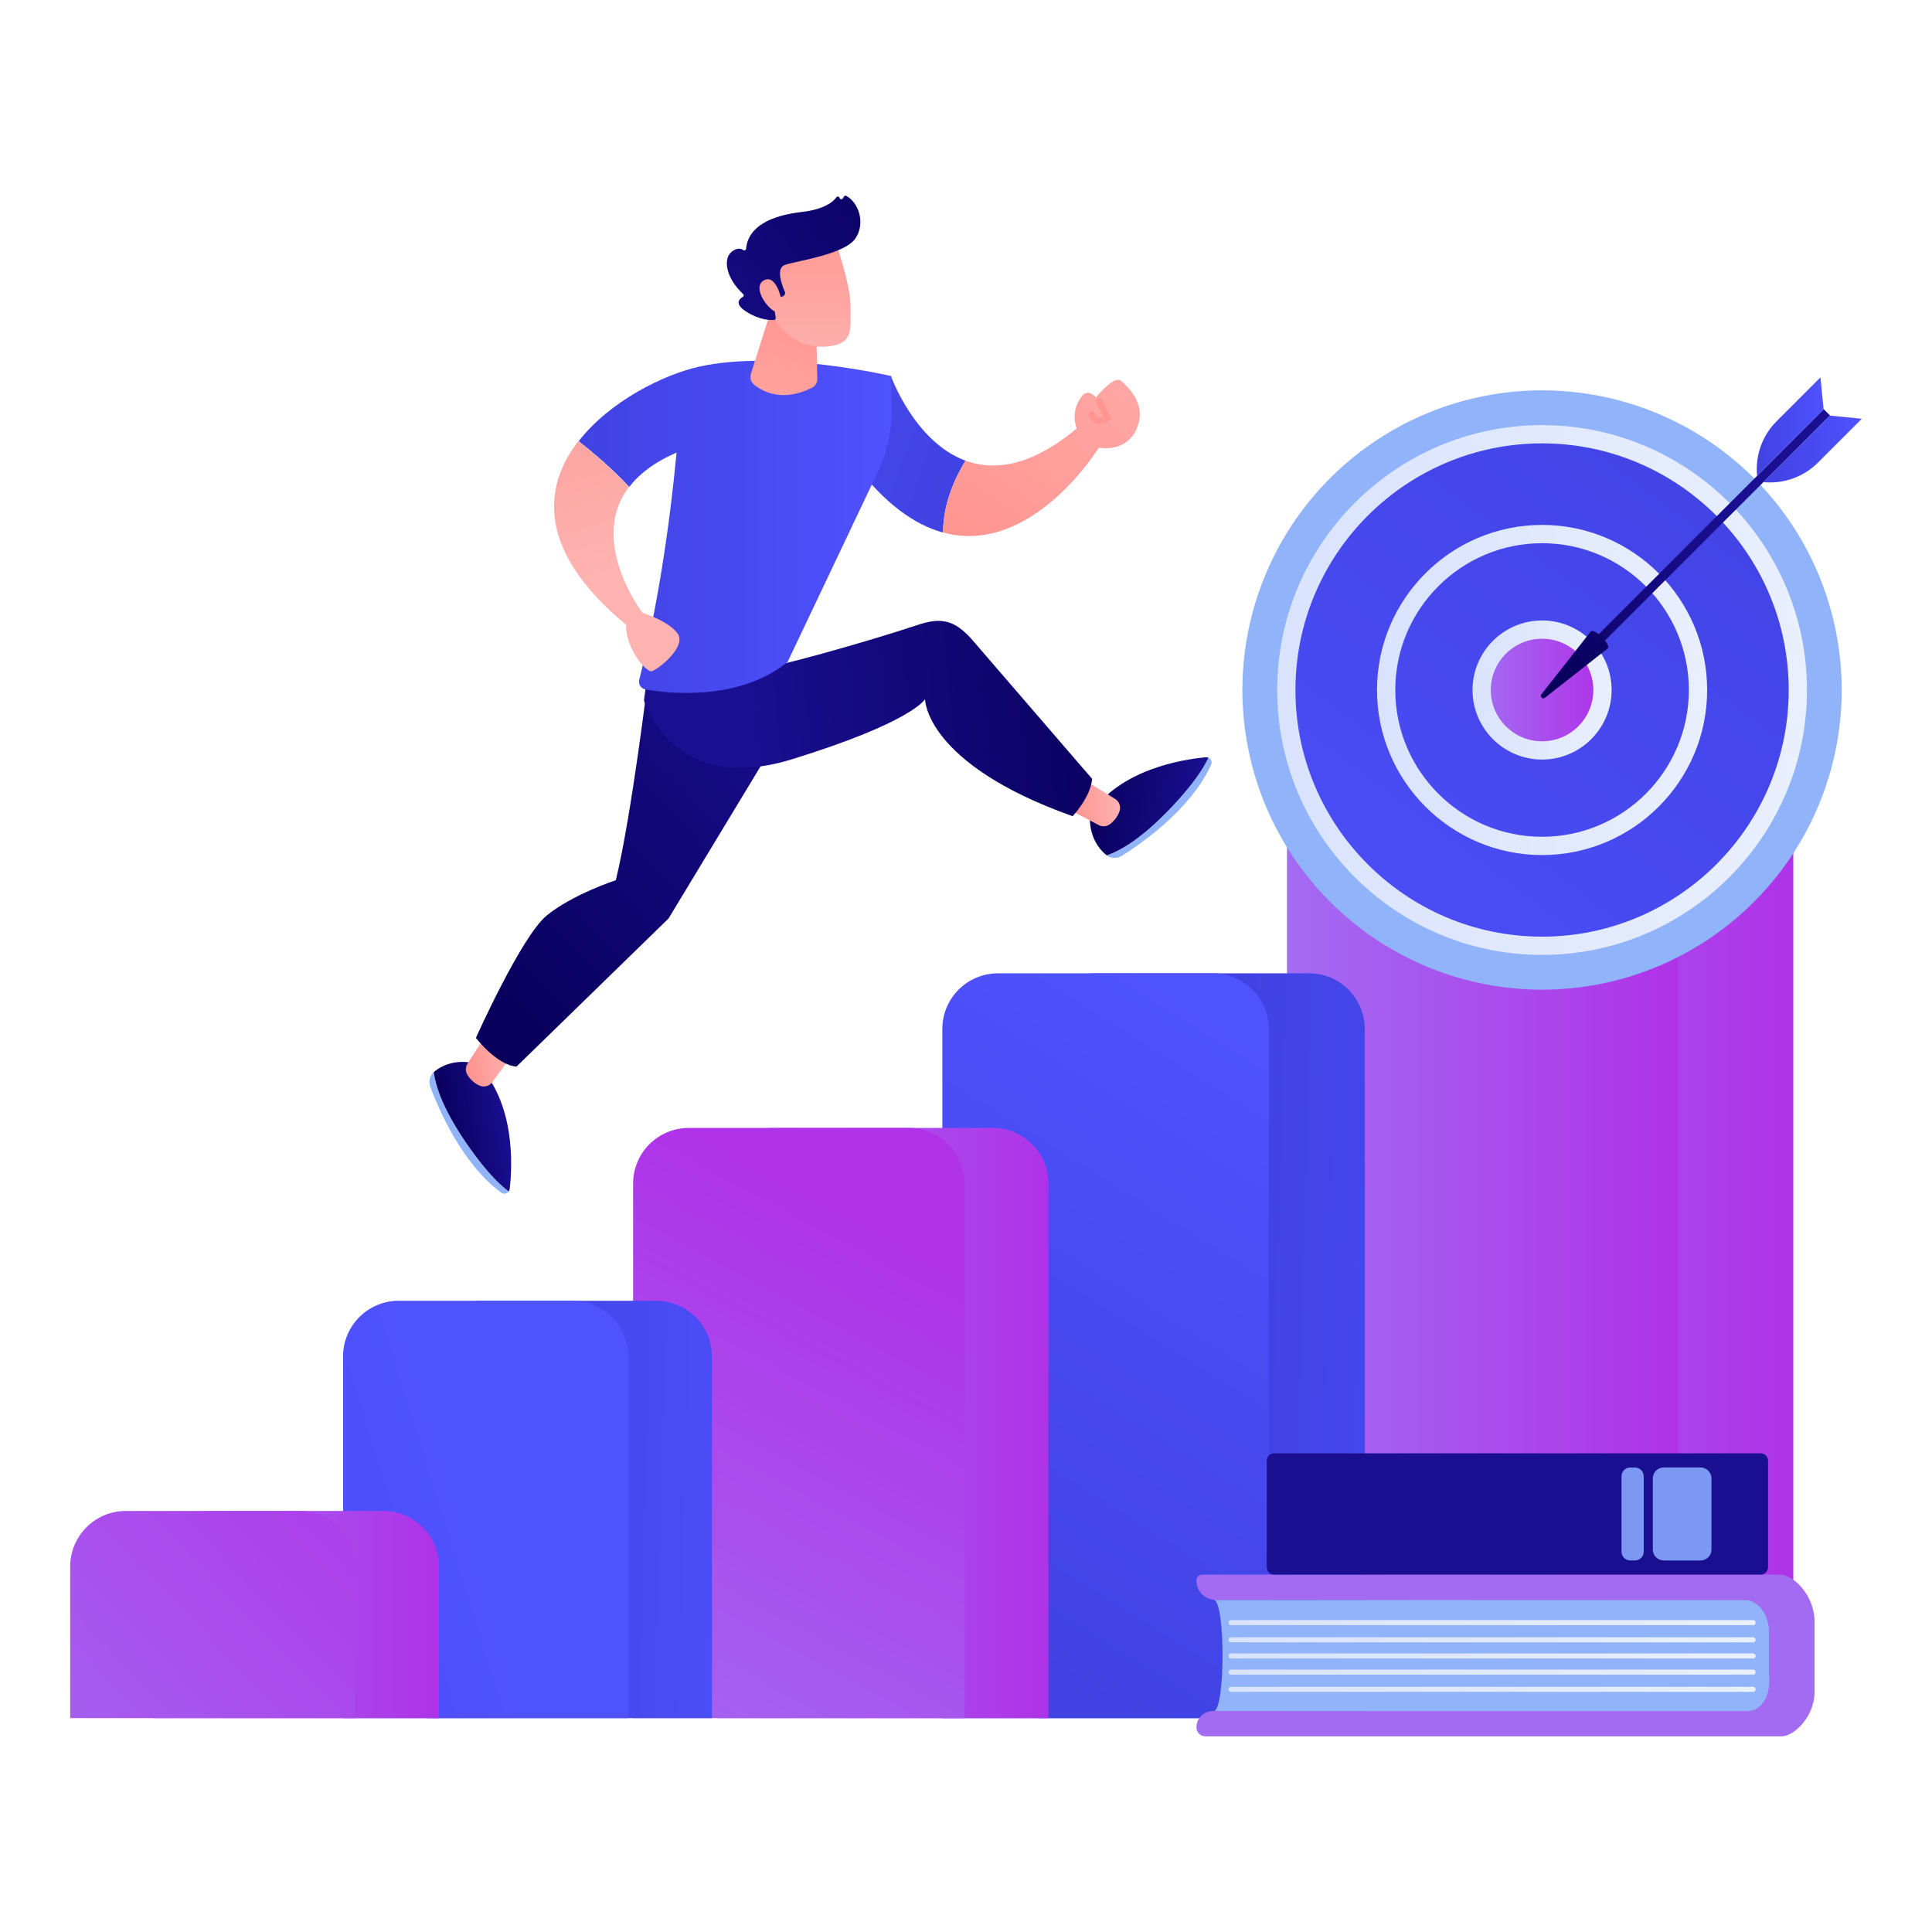 <?xml version="1.0" encoding="UTF-8"?>
<svg id="Camada_1" data-name="Camada 1" xmlns="http://www.w3.org/2000/svg" xmlns:xlink="http://www.w3.org/1999/xlink" viewBox="0 0 1024 1024">
  <defs>
    <style>
      .cls-1 {
        fill: #91b3fa;
      }

      .cls-2 {
        fill: #a36bf2;
      }

      .cls-3 {
        fill: url(#Gradiente_sem_nome_73);
      }

      .cls-4 {
        fill: url(#Gradiente_sem_nome_56);
      }

      .cls-5 {
        fill: url(#Gradiente_sem_nome_86);
      }

      .cls-6 {
        fill: url(#Gradiente_sem_nome_83);
      }

      .cls-7 {
        fill: url(#Gradiente_sem_nome_148);
      }

      .cls-8 {
        fill: #7d97f4;
      }

      .cls-9 {
        fill: #fff;
      }

      .cls-10 {
        fill: url(#Gradiente_sem_nome_148-7);
      }

      .cls-11 {
        fill: url(#Gradiente_sem_nome_148-5);
      }

      .cls-12 {
        fill: url(#Gradiente_sem_nome_148-6);
      }

      .cls-13 {
        fill: url(#Gradiente_sem_nome_148-4);
      }

      .cls-14 {
        fill: url(#Gradiente_sem_nome_148-3);
      }

      .cls-15 {
        fill: url(#Gradiente_sem_nome_148-2);
      }

      .cls-16 {
        fill: url(#Gradiente_sem_nome_73-10);
      }

      .cls-17 {
        fill: url(#Gradiente_sem_nome_73-3);
      }

      .cls-18 {
        fill: url(#Gradiente_sem_nome_73-5);
      }

      .cls-19 {
        fill: url(#Gradiente_sem_nome_73-2);
      }

      .cls-20 {
        fill: url(#Gradiente_sem_nome_73-9);
      }

      .cls-21 {
        fill: url(#Gradiente_sem_nome_73-4);
      }

      .cls-22 {
        fill: url(#Gradiente_sem_nome_73-7);
      }

      .cls-23 {
        fill: url(#Gradiente_sem_nome_73-8);
      }

      .cls-24 {
        fill: url(#Gradiente_sem_nome_73-6);
      }

      .cls-25 {
        fill: url(#Gradiente_sem_nome_56-7);
      }

      .cls-26 {
        fill: url(#Gradiente_sem_nome_56-4);
      }

      .cls-27 {
        fill: url(#Gradiente_sem_nome_56-9);
      }

      .cls-28 {
        fill: url(#Gradiente_sem_nome_56-6);
      }

      .cls-29 {
        fill: url(#Gradiente_sem_nome_56-5);
      }

      .cls-30 {
        fill: url(#Gradiente_sem_nome_56-8);
      }

      .cls-31 {
        fill: url(#Gradiente_sem_nome_56-3);
      }

      .cls-32 {
        fill: url(#Gradiente_sem_nome_56-2);
      }

      .cls-33 {
        fill: url(#Gradiente_sem_nome_86-6);
      }

      .cls-34 {
        fill: url(#Gradiente_sem_nome_86-7);
      }

      .cls-35 {
        fill: url(#Gradiente_sem_nome_86-8);
      }

      .cls-36 {
        fill: url(#Gradiente_sem_nome_86-5);
      }

      .cls-37 {
        fill: url(#Gradiente_sem_nome_86-4);
      }

      .cls-38 {
        fill: url(#Gradiente_sem_nome_86-3);
      }

      .cls-39 {
        fill: url(#Gradiente_sem_nome_86-2);
      }

      .cls-40 {
        fill: url(#Gradiente_sem_nome_83-3);
      }

      .cls-41 {
        fill: url(#Gradiente_sem_nome_83-4);
      }

      .cls-42 {
        fill: url(#Gradiente_sem_nome_83-2);
      }

      .cls-43 {
        fill: url(#Gradiente_sem_nome_83-7);
      }

      .cls-44 {
        fill: url(#Gradiente_sem_nome_83-8);
      }

      .cls-45 {
        fill: url(#Gradiente_sem_nome_83-5);
      }

      .cls-46 {
        fill: url(#Gradiente_sem_nome_83-6);
      }
    </style>
    <linearGradient id="Gradiente_sem_nome_148" data-name="Gradiente sem nome 148" x1="743.19" y1="651.12" x2="950.49" y2="651.12" gradientUnits="userSpaceOnUse">
      <stop offset="0" stop-color="#a36bf2"/>
      <stop offset="1" stop-color="#af32e8"/>
    </linearGradient>
    <linearGradient id="Gradiente_sem_nome_148-2" data-name="Gradiente sem nome 148" x1="682.12" x2="889.42" xlink:href="#Gradiente_sem_nome_148"/>
    <linearGradient id="Gradiente_sem_nome_73" data-name="Gradiente sem nome 73" x1="-606.18" y1="5600.84" x2="-369.52" y2="5593.71" gradientTransform="translate(1258.5 6315) scale(1 -1)" gradientUnits="userSpaceOnUse">
      <stop offset="0" stop-color="#4042e2"/>
      <stop offset="1" stop-color="#4f52ff"/>
    </linearGradient>
    <linearGradient id="Gradiente_sem_nome_73-2" data-name="Gradiente sem nome 73" x1="-756.31" y1="5456.72" x2="-572.96" y2="5751.04" xlink:href="#Gradiente_sem_nome_73"/>
    <linearGradient id="Gradiente_sem_nome_148-3" data-name="Gradiente sem nome 148" x1="380.02" y1="754.24" x2="555.71" y2="754.24" xlink:href="#Gradiente_sem_nome_148"/>
    <linearGradient id="Gradiente_sem_nome_148-4" data-name="Gradiente sem nome 148" x1="-934.55" y1="5364.14" x2="-778.71" y2="5654.94" gradientTransform="translate(1258.5 6315) scale(1 -1)" xlink:href="#Gradiente_sem_nome_148"/>
    <linearGradient id="Gradiente_sem_nome_73-3" data-name="Gradiente sem nome 73" x1="-1023.48" y1="5516.54" x2="-821.79" y2="5510.47" xlink:href="#Gradiente_sem_nome_73"/>
    <linearGradient id="Gradiente_sem_nome_73-4" data-name="Gradiente sem nome 73" x1="-1374.37" y1="5394.72" x2="-1010.36" y2="5508.2" xlink:href="#Gradiente_sem_nome_73"/>
    <linearGradient id="Gradiente_sem_nome_148-5" data-name="Gradiente sem nome 148" x1="81.66" y1="855.74" x2="232.71" y2="855.74" xlink:href="#Gradiente_sem_nome_148"/>
    <linearGradient id="Gradiente_sem_nome_148-6" data-name="Gradiente sem nome 148" x1="-1270.35" y1="5330.32" x2="-1027.92" y2="5564.72" gradientTransform="translate(1258.5 6315) scale(1 -1)" xlink:href="#Gradiente_sem_nome_148"/>
    <linearGradient id="Gradiente_sem_nome_73-5" data-name="Gradiente sem nome 73" x1="-673.96" y1="6203" x2="-839.54" y2="6294.25" gradientTransform="translate(2200 6254.41) rotate(-9.53) scale(1 -1)" xlink:href="#Gradiente_sem_nome_73"/>
    <linearGradient id="Gradiente_sem_nome_56" data-name="Gradiente sem nome 56" x1="-690.39" y1="6145.63" x2="-536.54" y2="6306.41" gradientTransform="translate(2200 6254.41) rotate(-9.53) scale(1 -1)" gradientUnits="userSpaceOnUse">
      <stop offset="0" stop-color="#ff928e"/>
      <stop offset="1" stop-color="#feb3b1"/>
    </linearGradient>
    <linearGradient id="Gradiente_sem_nome_56-2" data-name="Gradiente sem nome 56" x1="-674.85" y1="6130.76" x2="-520.99" y2="6291.54" xlink:href="#Gradiente_sem_nome_56"/>
    <linearGradient id="Gradiente_sem_nome_56-3" data-name="Gradiente sem nome 56" x1="-675.66" y1="6112.05" x2="-675.66" y2="5909.68" gradientTransform="translate(1258.5 6315) scale(1 -1)" xlink:href="#Gradiente_sem_nome_56"/>
    <linearGradient id="Gradiente_sem_nome_86" data-name="Gradiente sem nome 86" x1="-1001.29" y1="5900.96" x2="-967.32" y2="5900.96" gradientTransform="translate(2200 6254.41) rotate(-9.53) scale(1 -1)" gradientUnits="userSpaceOnUse">
      <stop offset="0" stop-color="#09005d"/>
      <stop offset="1" stop-color="#1a0f91"/>
    </linearGradient>
    <linearGradient id="Gradiente_sem_nome_56-4" data-name="Gradiente sem nome 56" x1="-984.33" y1="5935.31" x2="-959.35" y2="5935.31" xlink:href="#Gradiente_sem_nome_56"/>
    <linearGradient id="Gradiente_sem_nome_86-2" data-name="Gradiente sem nome 86" x1="-742.31" y1="5746.22" x2="-684.6" y2="5746.22" gradientTransform="translate(479.2 6215.48) rotate(8.35) scale(1 -1)" xlink:href="#Gradiente_sem_nome_86"/>
    <linearGradient id="Gradiente_sem_nome_56-5" data-name="Gradiente sem nome 56" x1="-646.69" y1="6015.68" x2="-619.25" y2="6015.68" xlink:href="#Gradiente_sem_nome_56"/>
    <linearGradient id="Gradiente_sem_nome_86-3" data-name="Gradiente sem nome 86" x1="-1009.43" y1="5798.58" x2="-831.67" y2="5963.86" gradientTransform="translate(1258.5 6315) scale(1 -1)" xlink:href="#Gradiente_sem_nome_86"/>
    <linearGradient id="Gradiente_sem_nome_86-4" data-name="Gradiente sem nome 86" x1="-663.33" y1="5940.37" x2="-862.92" y2="5920.62" gradientTransform="translate(1258.5 6315) scale(1 -1)" xlink:href="#Gradiente_sem_nome_86"/>
    <linearGradient id="Gradiente_sem_nome_73-6" data-name="Gradiente sem nome 73" x1="306.72" y1="279.24" x2="472.62" y2="279.24" gradientTransform="matrix(1,0,0,1,0,0)" xlink:href="#Gradiente_sem_nome_73"/>
    <linearGradient id="Gradiente_sem_nome_56-6" data-name="Gradiente sem nome 56" x1="-976.77" y1="6170.5" x2="-932.41" y2="6011.1" gradientTransform="translate(1258.5 6315) scale(1 -1)" xlink:href="#Gradiente_sem_nome_56"/>
    <linearGradient id="Gradiente_sem_nome_56-7" data-name="Gradiente sem nome 56" x1="-825.43" y1="6168.73" x2="-871.17" y2="6030.12" gradientTransform="translate(1258.5 6315) scale(1 -1)" xlink:href="#Gradiente_sem_nome_56"/>
    <linearGradient id="Gradiente_sem_nome_56-8" data-name="Gradiente sem nome 56" x1="-819.85" y1="6174.97" x2="-814.31" y2="6079.33" gradientTransform="translate(830.81 6319.45) rotate(3.85) scale(1 -1)" xlink:href="#Gradiente_sem_nome_56"/>
    <linearGradient id="Gradiente_sem_nome_86-5" data-name="Gradiente sem nome 86" x1="-775.17" y1="6232.15" x2="-913.43" y2="6120.92" gradientTransform="translate(1258.5 6315) scale(1 -1)" xlink:href="#Gradiente_sem_nome_86"/>
    <linearGradient id="Gradiente_sem_nome_56-9" data-name="Gradiente sem nome 56" x1="-838.06" y1="6173.92" x2="-832.52" y2="6078.27" gradientTransform="translate(830.81 6319.45) rotate(3.85) scale(1 -1)" xlink:href="#Gradiente_sem_nome_56"/>
    <linearGradient id="Gradiente_sem_nome_83" data-name="Gradiente sem nome 83" x1="-607.36" y1="5454.97" x2="-328" y2="5454.97" gradientTransform="translate(1258.5 6315) scale(1 -1)" gradientUnits="userSpaceOnUse">
      <stop offset="0" stop-color="#dae3fe"/>
      <stop offset="1" stop-color="#e9effd"/>
    </linearGradient>
    <linearGradient id="Gradiente_sem_nome_83-2" data-name="Gradiente sem nome 83" y1="5445.87" x2="-328" y2="5445.87" xlink:href="#Gradiente_sem_nome_83"/>
    <linearGradient id="Gradiente_sem_nome_83-3" data-name="Gradiente sem nome 83" y1="5437.3" x2="-328" y2="5437.3" xlink:href="#Gradiente_sem_nome_83"/>
    <linearGradient id="Gradiente_sem_nome_83-4" data-name="Gradiente sem nome 83" y1="5428.73" x2="-328" y2="5428.73" xlink:href="#Gradiente_sem_nome_83"/>
    <linearGradient id="Gradiente_sem_nome_83-5" data-name="Gradiente sem nome 83" y1="5419.62" x2="-328" y2="5419.62" xlink:href="#Gradiente_sem_nome_83"/>
    <linearGradient id="Gradiente_sem_nome_86-6" data-name="Gradiente sem nome 86" x1="-420.35" y1="5797.33" x2="-441.81" y2="5617.05" gradientTransform="translate(1258.5 6315) scale(1 -1)" xlink:href="#Gradiente_sem_nome_86"/>
    <linearGradient id="Gradiente_sem_nome_73-7" data-name="Gradiente sem nome 73" x1="-323.08" y1="6106.08" x2="-628.31" y2="5700.84" xlink:href="#Gradiente_sem_nome_73"/>
    <linearGradient id="Gradiente_sem_nome_83-6" data-name="Gradiente sem nome 83" x1="-581.58" y1="5949.28" x2="-300.77" y2="5949.28" xlink:href="#Gradiente_sem_nome_83"/>
    <linearGradient id="Gradiente_sem_nome_73-8" data-name="Gradiente sem nome 73" x1="-323.08" y1="6106.08" x2="-628.31" y2="5700.84" xlink:href="#Gradiente_sem_nome_73"/>
    <linearGradient id="Gradiente_sem_nome_83-7" data-name="Gradiente sem nome 83" x1="-528.66" y1="5949.28" x2="-353.69" y2="5949.28" xlink:href="#Gradiente_sem_nome_83"/>
    <linearGradient id="Gradiente_sem_nome_148-7" data-name="Gradiente sem nome 148" x1="785.31" y1="365.72" x2="849.35" y2="365.72" xlink:href="#Gradiente_sem_nome_148"/>
    <linearGradient id="Gradiente_sem_nome_83-8" data-name="Gradiente sem nome 83" x1="-478.03" y1="5949.28" x2="-404.31" y2="5949.28" xlink:href="#Gradiente_sem_nome_83"/>
    <linearGradient id="Gradiente_sem_nome_86-7" data-name="Gradiente sem nome 86" x1="4782.12" y1="-623.59" x2="4744.53" y2="-776.3" gradientTransform="translate(3722.28 4178.59) rotate(-135) scale(1 -1)" xlink:href="#Gradiente_sem_nome_86"/>
    <linearGradient id="Gradiente_sem_nome_86-8" data-name="Gradiente sem nome 86" x1="4750.06" y1="-655.69" x2="4738.58" y2="-778.91" gradientTransform="translate(3722.28 4178.59) rotate(-135) scale(1 -1)" xlink:href="#Gradiente_sem_nome_86"/>
    <linearGradient id="Gradiente_sem_nome_73-9" data-name="Gradiente sem nome 73" x1="-323.89" y1="6077.01" x2="-271.7" y2="6077.01" xlink:href="#Gradiente_sem_nome_73"/>
    <linearGradient id="Gradiente_sem_nome_73-10" data-name="Gradiente sem nome 73" x1="-327.39" y1="6088.88" x2="-291.95" y2="6088.88" xlink:href="#Gradiente_sem_nome_73"/>
  </defs>
  <g id="Negócio_ou_Carreira_v2" data-name="Negócio ou Carreira v2">
    <rect class="cls-9" width="1024" height="1024"/>
    <g>
      <g>
        <g>
          <path class="cls-7" d="M950.49,887.61h-207.3v-437.62c0-19.53,15.83-35.36,35.36-35.36h136.58c19.53,0,35.36,15.83,35.36,35.36v437.62h0Z"/>
          <path class="cls-15" d="M889.42,887.61h-207.3v-437.62c0-19.53,15.83-35.36,35.36-35.36h136.58c19.53,0,35.36,15.83,35.36,35.36v437.62h0Z"/>
        </g>
        <g>
          <path class="cls-3" d="M723.37,910.65h-173.02v-365.27c0-16.29,13.21-29.5,29.5-29.5h114.01c16.29,0,29.5,13.21,29.5,29.5v365.27h0Z"/>
          <path class="cls-19" d="M672.48,910.65h-173.02v-365.27c0-16.29,13.21-29.5,29.5-29.5h114.01c16.29,0,29.5,13.21,29.5,29.5v365.27h0Z"/>
        </g>
        <g>
          <path class="cls-14" d="M555.71,910.65h-175.69v-283.32c0-16.29,13.21-29.5,29.5-29.5h116.69c16.29,0,29.5,13.21,29.5,29.5v283.32h0Z"/>
          <path class="cls-13" d="M511.25,910.65h-175.69v-283.32c0-16.29,13.21-29.5,29.5-29.5h116.69c16.29,0,29.5,13.21,29.5,29.5v283.32Z"/>
        </g>
        <g>
          <path class="cls-17" d="M377.34,910.65h-151.05v-191.72c0-16.29,13.21-29.5,29.5-29.5h92.05c16.29,0,29.5,13.21,29.5,29.5v191.72h0Z"/>
          <path class="cls-21" d="M332.88,910.65h-151.05v-191.72c0-16.29,13.21-29.5,29.5-29.5h92.05c16.29,0,29.5,13.21,29.5,29.5v191.72h0Z"/>
        </g>
        <g>
          <path class="cls-11" d="M232.71,910.65H81.66v-80.31c0-16.29,13.21-29.5,29.5-29.5h92.05c16.29,0,29.5,13.21,29.5,29.5v80.31h0Z"/>
          <path class="cls-12" d="M188.25,910.65H37.2v-80.31c0-16.29,13.21-29.5,29.5-29.5h92.05c16.29,0,29.5,13.21,29.5,29.5v80.31h0Z"/>
        </g>
      </g>
      <g>
        <path class="cls-18" d="M472.2,199.31l-19.85,45.67c16.52,22.17,32.6,33.24,47.51,37.28-.07-15.53,6.65-29.55,11.88-38.09-27.04-9.9-39.54-44.86-39.54-44.86Z"/>
        <path class="cls-4" d="M571.33,226.56c-24.68,20.82-44.43,23.16-59.59,17.61-5.23,8.54-11.95,22.57-11.88,38.09,47.38,12.85,82.88-45.48,82.88-45.48l-11.4-10.22Z"/>
        <path class="cls-32" d="M574,233.37s-9.56-11.66-.59-23.35c0,0,2.77-4.49,7.5.63,0,0,9.7-12.31,13.53-8.65,3.83,3.66,13.87,12.63,7.75,25.81-6.19,13.33-23.61,10.78-28.2,5.56Z"/>
        <path class="cls-31" d="M584.09,224.56c-1.13.19-2.38.18-3.57-.27-1.17-.45-2.72-1.53-3.5-4.13-.26-.86.23-1.76,1.08-2.02.85-.26,1.76.23,2.02,1.08.49,1.62,1.3,1.94,1.56,2.04.96.37,2.23.1,3.22-.27l-3.84-7.53c-.41-.8-.09-1.77.71-2.18.8-.41,1.77-.09,2.18.71l4.6,9.02c.39.76.12,1.69-.61,2.13-.26.16-1.88,1.09-3.85,1.42Z"/>
        <path class="cls-1" d="M229.9,568.22c-2.14,1.83-2.85,5.06-1.79,7.92,4.19,11.27,16.7,40.79,37.59,56,1.38,1,3.08.61,3.93-.65-5.31-3.95-12.26-11.05-21.1-23.61-13.59-19.31-17.63-31.94-18.64-39.66Z"/>
        <path class="cls-5" d="M252.87,563.92s-12.55-4.33-22.89,4.23c-.03.02-.05.05-.07.07,1.01,7.72,5.05,20.35,18.64,39.66,8.84,12.56,15.79,19.67,21.1,23.61.27-.4.46-.88.52-1.43,1.4-12.2,3.04-45.74-17.3-66.14Z"/>
        <path class="cls-26" d="M269.6,561.86l-8.74,11.75c-1.55,2.08-4.33,2.84-6.69,1.78-2.06-.92-4.47-2.59-6.4-5.64-1.16-1.83-1.14-4.17.03-5.99l8.48-13.19c2.03-3.15,6.52-3.44,8.93-.58l4.18,4.96c1.66,1.97,1.75,4.83.21,6.91Z"/>
        <path class="cls-1" d="M586.62,453.38c2.23,1.72,5.53,1.76,8.12.14,10.18-6.39,36.54-24.64,47.18-48.2.7-1.56-.03-3.14-1.43-3.72-2.79,6-8.33,14.25-18.83,25.46-16.14,17.23-27.69,23.76-35.04,26.31Z"/>
        <path class="cls-39" d="M577.74,431.77s-1.68,13.17,8.8,21.55c.03.02.06.03.08.05,7.35-2.56,18.9-9.08,35.04-26.31,10.5-11.21,16.04-19.46,18.83-25.46-.44-.18-.95-.27-1.51-.22-12.23,1.12-45.4,6.33-61.24,30.39Z"/>
        <path class="cls-29" d="M578.53,415.76l12.48,7.66c2.21,1.35,3.21,4.06,2.37,6.51-.73,2.14-2.19,4.68-5.05,6.87-1.72,1.31-4.05,1.51-5.97.51l-13.9-7.27c-3.32-1.74-4.01-6.19-1.37-8.85l4.56-4.6c1.82-1.83,4.66-2.18,6.86-.83Z"/>
        <path class="cls-38" d="M343.89,356.42s-9.1,75.97-17.49,110.1c0,0-23.4,7.7-36.81,18.88-13.41,11.18-37.35,64.7-37.35,64.7,0,0,11.03,14.47,21.53,15.21l80.55-78.46,58.55-96.82-10.04-38.66-58.93,5.05Z"/>
        <path class="cls-37" d="M344.2,350.29l-2.89,20.87s14.41,51.02,78.47,31.26c64.06-19.77,70.5-31.85,70.5-31.85,0,0-.12,34.15,78.24,62.04,0,0,9.51-10.05,10.34-19.79l-64.11-74.33c-8.81-9.68-15.76-11.46-28.18-7.32-27.46,9.14-79.3,23.76-87.52,23.74l-54.85-4.61Z"/>
        <path class="cls-24" d="M370.8,194.27c-18.93,4.18-47.6,18.32-64.08,39.55,7.1,5.61,18.13,14.82,26.79,24.29,5.17-6.8,13.19-13.08,25.09-18.24-4,41.92-10.27,82.28-19.77,120.4-.59,2.39.94,4.77,3.36,5.19,12.66,2.16,49.61,6.17,75.23-14.58l47.66-100.37c5.13-10.79,7.7-22.62,7.53-34.57l-.24-16.62s-60.31-14.15-101.57-5.04Z"/>
        <path class="cls-28" d="M359.24,335.96c-3.74-5.56-14.02-9.62-18.88-11.29-5.22-7.34-26.72-40.68-7.02-66.56-8.66-9.47-19.69-18.68-26.79-24.29-19.02,24.49-21.79,58.41,25.31,97.34-.27,11.58,8.95,23.47,13.06,24.66,1.89.55,19.29-12.46,14.32-19.86Z"/>
        <path class="cls-25" d="M409,163.29l-11,34.84c-.67,2.12.02,4.44,1.77,5.83,4.71,3.75,15.29,9.36,30.73,1.48,1.7-.87,2.73-2.67,2.69-4.58l-.62-29.85-23.56-7.71Z"/>
        <g>
          <path class="cls-30" d="M442.72,127.85s8.22,23,8.09,34.77c-.14,11.77,1.88,19.55-11.84,21-13.72,1.45-24.69-6.07-30.09-18.17,0,0-8.48-18.65-5.81-25.88,2.67-7.23,39.66-11.72,39.66-11.72Z"/>
          <path class="cls-36" d="M414.08,157.36l.79-.29c1.01-.37,1.51-1.51,1.08-2.5-1.66-3.82-4.82-12.54.13-14.19,6.38-2.13,31.3-5.49,37.19-13.85,5.66-8.04,1.87-19.17-4.71-22.7-.44-.24-.99-.11-1.25.32l-.64,1.03c-.44.71-1.51.52-1.69-.29h0c-.17-.78-1.18-1-1.64-.35-1.81,2.5-6.49,6.43-18.41,7.81-16.94,1.96-28.45,7.99-29.5,19.53-.07.73-.88,1.09-1.48.66-1.18-.84-3.14-1.32-5.93.72-4.85,3.55-3.65,13.7,5.87,22.62.45.42.4,1.17-.14,1.47-1.91,1.07-4.82,3.71,1.98,7.96,7.03,4.39,12.5,4.44,14.62,4.23.53-.05.9-.53.82-1.06l-1.56-10.31c-.09-.58.39-1.1.98-1.06l3.49.23Z"/>
          <path class="cls-27" d="M414.35,159.53s-2.75-14.52-9.42-10.95c-6.67,3.57,2.24,16.22,7.35,17.1l2.07-6.14Z"/>
        </g>
      </g>
      <g>
        <g>
          <g>
            <path class="cls-1" d="M643.24,906.9h294.39s0-58.92,0-58.92h-294.39c6.3,0,6.3,58.92,0,58.92Z"/>
            <path class="cls-2" d="M937.63,892.07v-26.8c0-9.55-5.82-17.3-13-17.3h-280.27c-5.65,0-10.22-4.6-10.22-10.27h0c0-1.72,1.39-3.12,3.11-3.12h306.31c7.02,0,18.18,11.1,18.18,24.78v37.55c0,12.91-10.83,23.37-17.45,23.37h-305.41c-2.59,0-4.71-2.08-4.73-4.67-.04-4.81,3.83-8.72,8.61-8.72h283.74c6.15,0,11.14-6.64,11.14-14.82Z"/>
          </g>
          <path class="cls-6" d="M929.24,861.37h-276.76c-.54,0-1.05-.3-1.24-.81-.35-.96.31-1.87,1.17-1.87h276.76c.54,0,1.05.31,1.24.81.35.96-.31,1.87-1.17,1.87Z"/>
          <path class="cls-42" d="M929.24,870.47h-276.76c-.54,0-1.05-.3-1.24-.81-.35-.96.31-1.87,1.17-1.87h276.76c.54,0,1.05.3,1.24.81.35.96-.31,1.87-1.17,1.87Z"/>
          <path class="cls-40" d="M929.24,879.04h-276.76c-.54,0-1.05-.3-1.24-.81-.35-.96.31-1.87,1.17-1.87h276.76c.54,0,1.05.3,1.24.81.35.96-.31,1.87-1.17,1.87Z"/>
          <path class="cls-41" d="M929.24,887.61h-276.76c-.54,0-1.05-.3-1.24-.81-.35-.96.31-1.87,1.17-1.87h276.76c.54,0,1.05.3,1.24.81.35.96-.31,1.87-1.17,1.87Z"/>
          <path class="cls-45" d="M929.24,896.72h-276.76c-.54,0-1.05-.3-1.24-.81-.35-.96.31-1.87,1.17-1.87h276.76c.54,0,1.05.3,1.24.81.35.96-.31,1.87-1.17,1.87Z"/>
        </g>
        <g>
          <path class="cls-33" d="M675.33,834.58h257.85c2.16,0,3.92-1.75,3.92-3.92v-56.45c0-2.16-1.75-3.92-3.92-3.92h-257.85c-2.16,0-3.92,1.75-3.92,3.92v56.45c0,2.16,1.75,3.92,3.92,3.92Z"/>
          <path class="cls-8" d="M881.82,827.08h19.5c3.2,0,5.79-2.59,5.79-5.79v-37.71c0-3.2-2.59-5.79-5.79-5.79h-19.5c-3.2,0-5.79,2.59-5.79,5.79v37.71c0,3.2,2.59,5.79,5.79,5.79Z"/>
          <path class="cls-8" d="M864.08,827.08h2.48c2.57,0,4.65-2.08,4.65-4.65v-39.97c0-2.57-2.08-4.65-4.65-4.65h-2.48c-2.57,0-4.65,2.08-4.65,4.65v39.97c0,2.57,2.08,4.65,4.65,4.65Z"/>
        </g>
      </g>
      <g>
        <g>
          <circle class="cls-1" cx="817.32" cy="365.72" r="158.83" transform="translate(-19.22 685.05) rotate(-45)"/>
          <g>
            <circle class="cls-22" cx="817.33" cy="365.72" r="135.56"/>
            <path class="cls-46" d="M817.33,506.12c-77.42,0-140.4-62.98-140.4-140.4s62.98-140.4,140.4-140.4,140.4,62.98,140.4,140.4-62.98,140.4-140.4,140.4ZM817.33,235c-72.08,0-130.72,58.64-130.72,130.72s58.64,130.72,130.72,130.72,130.72-58.64,130.72-130.72-58.64-130.72-130.72-130.72Z"/>
          </g>
          <g>
            <circle class="cls-23" cx="817.33" cy="365.72" r="82.64"/>
            <path class="cls-43" d="M817.33,453.2c-48.24,0-87.49-39.25-87.49-87.49s39.25-87.49,87.49-87.49,87.49,39.25,87.49,87.49-39.25,87.49-87.49,87.49ZM817.33,287.91c-42.9,0-77.8,34.9-77.8,77.8s34.9,77.8,77.8,77.8,77.8-34.9,77.8-77.8-34.9-77.8-77.8-77.8Z"/>
          </g>
          <g>
            <circle class="cls-10" cx="817.33" cy="365.72" r="32.02"/>
            <path class="cls-44" d="M817.33,402.58c-20.33,0-36.86-16.54-36.86-36.86s16.54-36.86,36.86-36.86,36.86,16.54,36.86,36.86c0,20.33-16.54,36.86-36.86,36.86ZM817.33,338.54c-14.99,0-27.18,12.19-27.18,27.18s12.19,27.18,27.18,27.18,27.18-12.19,27.18-27.18-12.19-27.18-27.18-27.18Z"/>
          </g>
        </g>
        <g>
          <polygon class="cls-34" points="966.62 216.88 969.95 220.2 844.14 346.01 840.81 342.69 966.62 216.88"/>
          <path class="cls-35" d="M843.17,334.67c1.91-1.91,10.89,7.08,8.99,8.99l-33.33,26.2c-1.23.97-2.83-.63-1.86-1.86l26.2-33.33Z"/>
          <path class="cls-20" d="M969.87,220.27l16.93,1.68-23.24,23.24c-7.61,7.61-18.24,11.41-28.95,10.35h0l35.26-35.26Z"/>
          <path class="cls-16" d="M966.55,216.95l-1.68-16.93-23.23,23.24c-7.61,7.61-11.41,18.24-10.35,28.95h0l35.26-35.26Z"/>
        </g>
      </g>
    </g>
  </g>
</svg>